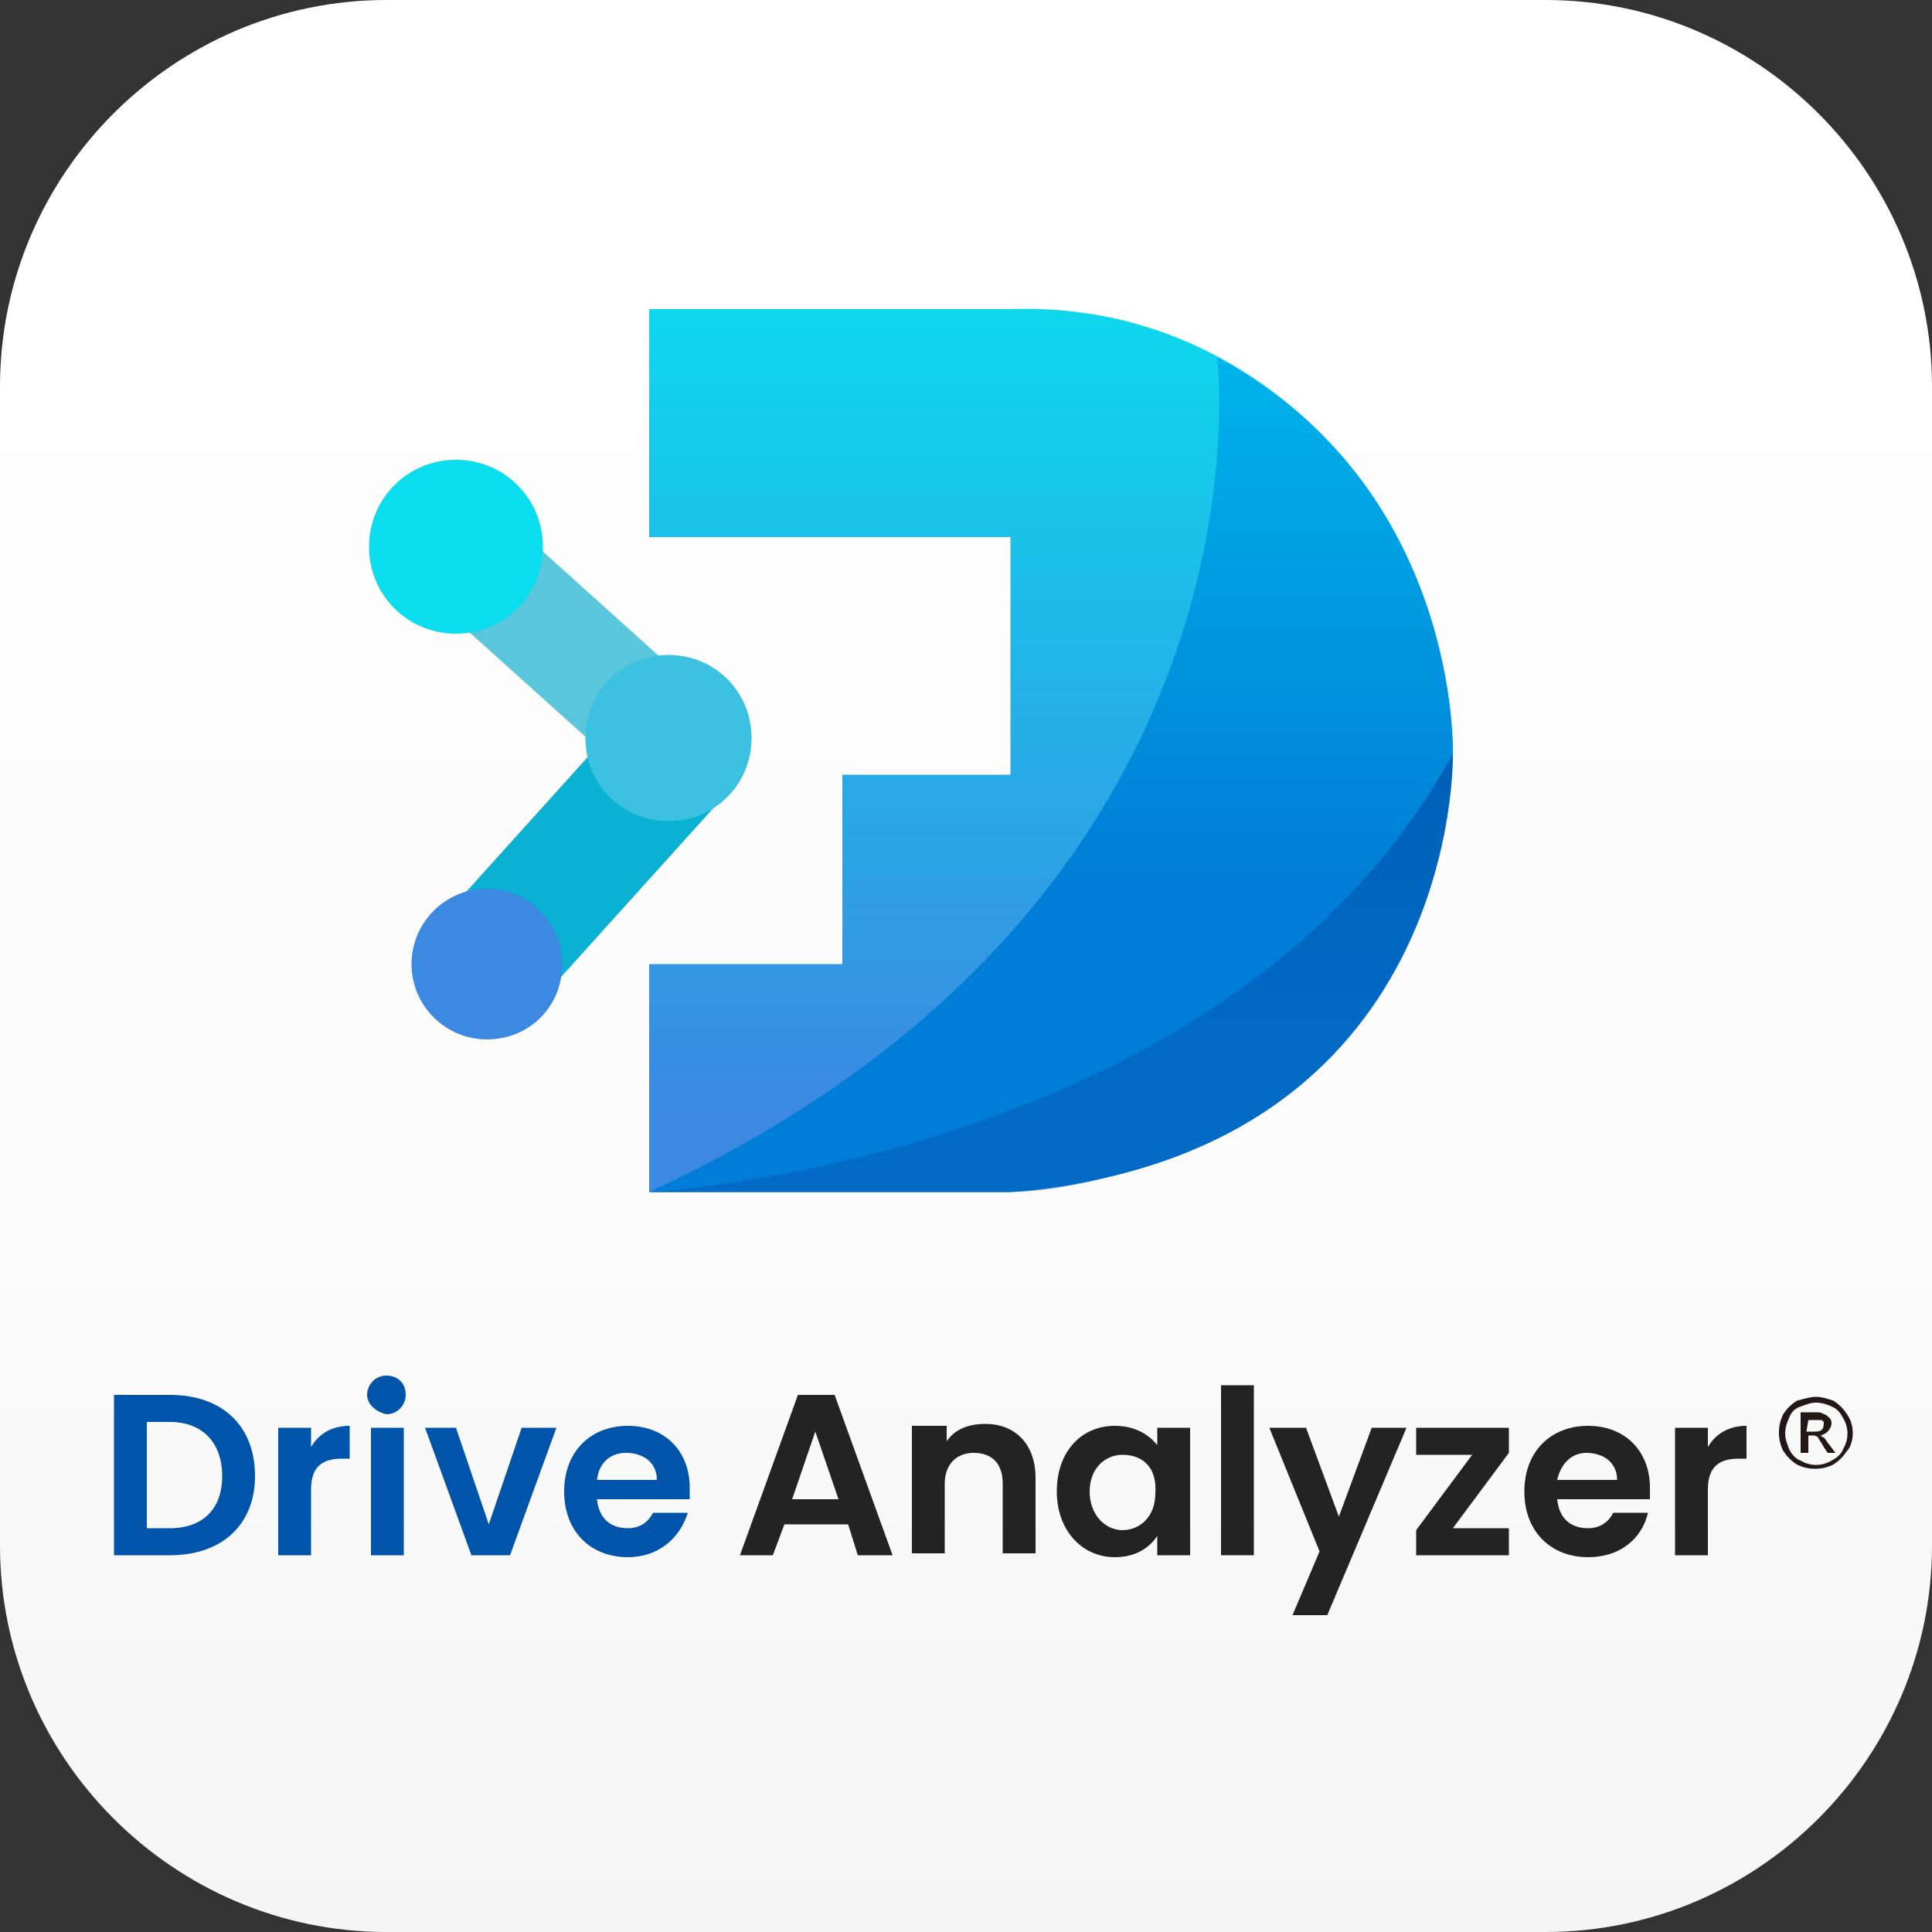 <?xml version="1.0" encoding="utf-8"?>
<!-- Generator: Adobe Illustrator 26.2.1, SVG Export Plug-In . SVG Version: 6.00 Build 0)  -->
<svg version="1.1" id="Layer_1" xmlns="http://www.w3.org/2000/svg" xmlns:xlink="http://www.w3.org/1999/xlink" x="0px" y="0px"
	 viewBox="0 0 100 100" style="enable-background:new 0 0 100 100;" xml:space="preserve">
<rect x="0" y="0" width="100" height="100" fill="#333333" stroke="none"/>
<style type="text/css">
	.st0{fill-rule:evenodd;clip-rule:evenodd;fill:url(#SVGID_1_);}
	.st1{enable-background:new    ;}
	.st2{fill:#0055AA;}
	.st3{fill:#232323;}
	.st4{fill:none;stroke:#59C6DB;stroke-width:5.65;stroke-miterlimit:10;}
	.st5{fill:none;stroke:#0AB1D3;stroke-width:6.6;stroke-miterlimit:10;}
	.st6{fill:#3DC1E0;}
	.st7{fill:#3B89E1;}
	.st8{fill:url(#SVGID_00000117646541969006291560000010403199503249739453_);}
	.st9{fill:url(#SVGID_00000052080751984503338560000013604200567891227561_);}
	.st10{fill:#0ADDED;}
	.st11{fill:url(#SVGID_00000120536778454262132410000011377516436097522589_);}
	.st12{fill:#231815;}
</style>
<linearGradient id="SVGID_1_" gradientUnits="userSpaceOnUse" x1="297.496" y1="403.006" x2="297.496" y2="402.005" gradientTransform="matrix(99.844 0 0 -99.844 -29653.199 40237.754)">
	<stop  offset="0" style="stop-color:#FFFFFF"/>
	<stop  offset="0.637" style="stop-color:#FBFBFB"/>
	<stop  offset="1" style="stop-color:#F5F5F5"/>
</linearGradient>
<path class="st0" d="M80,100H20C9,100,0,91,0,80V20C0,9,9,0,20,0h60c11,0,20,9,20,20v60C100,91,91,100,80,100z"/>
<g>
	<g class="st1">
		<path class="st2" d="M13.2,76.4c0,2.5-1.7,4.1-4.4,4.1H5.9v-8.3h2.9C11.5,72.2,13.2,73.8,13.2,76.4z M8.8,79.1
			c1.7,0,2.7-1,2.7-2.7c0-1.7-1-2.8-2.7-2.8H7.6v5.5H8.8z"/>
		<path class="st2" d="M16.1,80.5h-1.7v-6.6h1.7v1c0.4-0.7,1.1-1.1,2-1.1v1.7h-0.4c-1,0-1.6,0.4-1.6,1.6V80.5z"/>
		<path class="st2" d="M19,72.2c0-0.5,0.4-1,1-1c0.6,0,1,0.4,1,1c0,0.5-0.4,1-1,1C19.5,73.1,19,72.7,19,72.2z M19.2,73.9h1.7v6.6
			h-1.7V73.9z"/>
		<path class="st2" d="M23.6,73.9l1.7,5l1.7-5h1.8l-2.4,6.6h-2l-2.4-6.6H23.6z"/>
		<path class="st2" d="M32.5,80.6c-1.9,0-3.3-1.3-3.3-3.4c0-2.1,1.4-3.4,3.3-3.4c1.9,0,3.2,1.3,3.2,3.2c0,0.2,0,0.4,0,0.6h-4.8
			c0.1,1,0.7,1.5,1.6,1.5c0.7,0,1.1-0.4,1.3-0.8h1.8C35.2,79.6,34.1,80.6,32.5,80.6z M30.9,76.6H34c0-0.9-0.7-1.4-1.6-1.4
			C31.6,75.2,31,75.7,30.9,76.6z"/>
	</g>
	<g class="st1">
		<path class="st3" d="M43.9,78.9h-3.3L40,80.5h-1.7l3-8.3h1.9l3,8.3h-1.8L43.9,78.9z M42.2,74.1L41,77.6h2.4L42.2,74.1z"/>
		<path class="st3" d="M51.9,76.8c0-1.1-0.6-1.6-1.5-1.6c-0.9,0-1.5,0.6-1.5,1.6v3.6h-1.7v-6.6H49v0.8c0.4-0.6,1.1-0.9,2-0.9
			c1.5,0,2.6,1,2.6,2.8v3.9h-1.7V76.8z"/>
		<path class="st3" d="M57.7,73.8c1.1,0,1.8,0.5,2.2,1v-0.9h1.7v6.6h-1.7v-1c-0.4,0.6-1.1,1.1-2.2,1.1c-1.7,0-3-1.4-3-3.4
			C54.7,75.1,56,73.8,57.7,73.8z M58.1,75.3c-0.9,0-1.7,0.7-1.7,1.9s0.8,2,1.7,2c0.9,0,1.7-0.7,1.7-1.9
			C59.9,75.9,59.1,75.3,58.1,75.3z"/>
		<path class="st3" d="M63.2,71.7h1.7v8.8h-1.7V71.7z"/>
		<path class="st3" d="M71,73.9h1.8l-4.1,9.7h-1.8l1.4-3.3l-2.6-6.4h1.9l1.7,4.6L71,73.9z"/>
		<path class="st3" d="M78.1,75.2l-2.9,3.9h2.9v1.4h-4.8v-1.3l2.9-3.9h-2.9v-1.4h4.8V75.2z"/>
		<path class="st3" d="M82.2,80.6c-1.9,0-3.3-1.3-3.3-3.4c0-2.1,1.4-3.4,3.3-3.4c1.9,0,3.2,1.3,3.2,3.2c0,0.2,0,0.4,0,0.6h-4.8
			c0.1,1,0.7,1.5,1.6,1.5c0.7,0,1.1-0.4,1.3-0.8h1.8C85,79.6,83.9,80.6,82.2,80.6z M80.6,76.6h3.1c0-0.9-0.7-1.4-1.6-1.4
			C81.4,75.2,80.8,75.7,80.6,76.6z"/>
		<path class="st3" d="M88.4,80.5h-1.7v-6.6h1.7v1c0.4-0.7,1.1-1.1,2-1.1v1.7h-0.4c-1,0-1.6,0.4-1.6,1.6V80.5z"/>
	</g>
	<line class="st4" x1="23.6" y1="28.3" x2="34.6" y2="38.2"/>
	<line class="st5" x1="35.3" y1="38.7" x2="25.2" y2="49.9"/>
	<path class="st6" d="M34.6,42.5L34.6,42.5c-2.4,0-4.3-1.9-4.3-4.3c0,0,0,0,0,0l0,0c0-2.4,1.9-4.3,4.3-4.3l0,0
		c2.4,0,4.3,1.9,4.3,4.3l0,0C38.9,40.6,37,42.5,34.6,42.5C34.6,42.5,34.6,42.5,34.6,42.5z"/>
	<path class="st7" d="M25.2,53.8L25.2,53.8c-2.1,0-3.9-1.7-3.9-3.9l0,0c0-2.1,1.7-3.9,3.9-3.9h0l0,0c2.1,0,3.9,1.7,3.9,3.9l0,0l0,0
		C29.1,52.1,27.4,53.8,25.2,53.8z"/>
	
		<linearGradient id="SVGID_00000125584395605845847030000012393959717397815714_" gradientUnits="userSpaceOnUse" x1="54.414" y1="688.412" x2="54.414" y2="642.472" gradientTransform="matrix(1 0 0 -1 0 700)">
		<stop  offset="0" style="stop-color:#09E0EE"/>
		<stop  offset="1" style="stop-color:#3B89E1"/>
	</linearGradient>
	<path style="fill:url(#SVGID_00000125584395605845847030000012393959717397815714_);" d="M69.9,53.4c5.3-6.2,5.3-14.4,5.3-14.4
		C75,30,69.8,24.1,69.8,24.1s-6-8.5-17.5-8.1H33.6v11.8h18.7v12.3h-8.7v9.8h-10v11.8l18.7,0C52.3,61.7,62.4,61.7,69.9,53.4z"/>
	
		<linearGradient id="SVGID_00000023279680694790773880000016974882188405845435_" gradientUnits="userSpaceOnUse" x1="54.414" y1="710.474" x2="54.414" y2="654.252" gradientTransform="matrix(1 0 0 -1 0 700)">
		<stop  offset="0" style="stop-color:#00EDFF"/>
		<stop  offset="1" style="stop-color:#007DD6"/>
	</linearGradient>
	<path style="fill:url(#SVGID_00000023279680694790773880000016974882188405845435_);" d="M63,18.5c0,0,3.5,28-29.4,43.2
		c0,0,30.1-1.5,41.6-22.7C75.2,39,75.6,25.2,63,18.5z"/>
	<path class="st10" d="M23.6,23.8L23.6,23.8c2.5,0,4.5,2,4.5,4.5v0c0,2.5-2,4.5-4.5,4.5h0c-2.5,0-4.5-2-4.5-4.5v0
		C19.1,25.8,21.1,23.8,23.6,23.8z"/>
	
		<linearGradient id="SVGID_00000114053921907398064800000005212072044415919522_" gradientUnits="userSpaceOnUse" x1="54.414" y1="676.137" x2="54.414" y2="646.672" gradientTransform="matrix(1 0 0 -1 0 700)">
		<stop  offset="0" style="stop-color:#0055AA"/>
		<stop  offset="1" style="stop-color:#006AC5"/>
	</linearGradient>
	<path style="fill:url(#SVGID_00000114053921907398064800000005212072044415919522_);" d="M33.6,61.7c0,0,30.1-1.6,41.6-22.7
		c0,0,0.5,20.8-22.9,22.7H33.6z"/>
	<path class="st12" d="M94,72.3c0.3,0,0.6,0.1,0.9,0.2c0.3,0.2,0.5,0.4,0.7,0.7c0.2,0.3,0.3,0.6,0.3,1c0,0.3-0.1,0.7-0.3,0.9
		c-0.2,0.3-0.4,0.5-0.7,0.7c-0.6,0.3-1.3,0.3-1.9,0c-0.3-0.2-0.5-0.4-0.7-0.7c-0.3-0.6-0.3-1.3,0-1.9c0.2-0.3,0.4-0.5,0.7-0.7
		C93.4,72.4,93.7,72.3,94,72.3z M94,72.6c-0.3,0-0.5,0.1-0.8,0.2c-0.3,0.1-0.5,0.3-0.6,0.6c-0.1,0.2-0.2,0.5-0.2,0.8
		c0,0.3,0.1,0.5,0.2,0.8c0.1,0.2,0.3,0.5,0.6,0.6c0.5,0.3,1.1,0.3,1.6,0c0.2-0.1,0.5-0.3,0.6-0.6c0.3-0.5,0.3-1.1,0-1.6
		c-0.1-0.2-0.3-0.5-0.6-0.6C94.6,72.7,94.3,72.6,94,72.6z M93.2,75.2v-2.1h0.7c0.2,0,0.4,0,0.5,0.1c0.1,0,0.2,0.1,0.3,0.2
		c0.1,0.1,0.1,0.2,0.1,0.3c0,0.1-0.1,0.3-0.2,0.4c-0.1,0.1-0.3,0.2-0.4,0.2c0.1,0,0.1,0.1,0.2,0.1c0.1,0.1,0.2,0.3,0.3,0.4l0.3,0.4
		h-0.4l-0.2-0.3c-0.1-0.2-0.2-0.3-0.3-0.5c-0.1-0.1-0.2-0.1-0.3-0.1h-0.2v0.9L93.2,75.2z M93.5,74.1h0.4c0.1,0,0.3,0,0.4-0.1
		c0.1-0.1,0.1-0.3,0.1-0.4c0,0-0.1-0.1-0.1-0.1c-0.1,0-0.2,0-0.3,0h-0.4L93.5,74.1z"/>
</g>
</svg>
